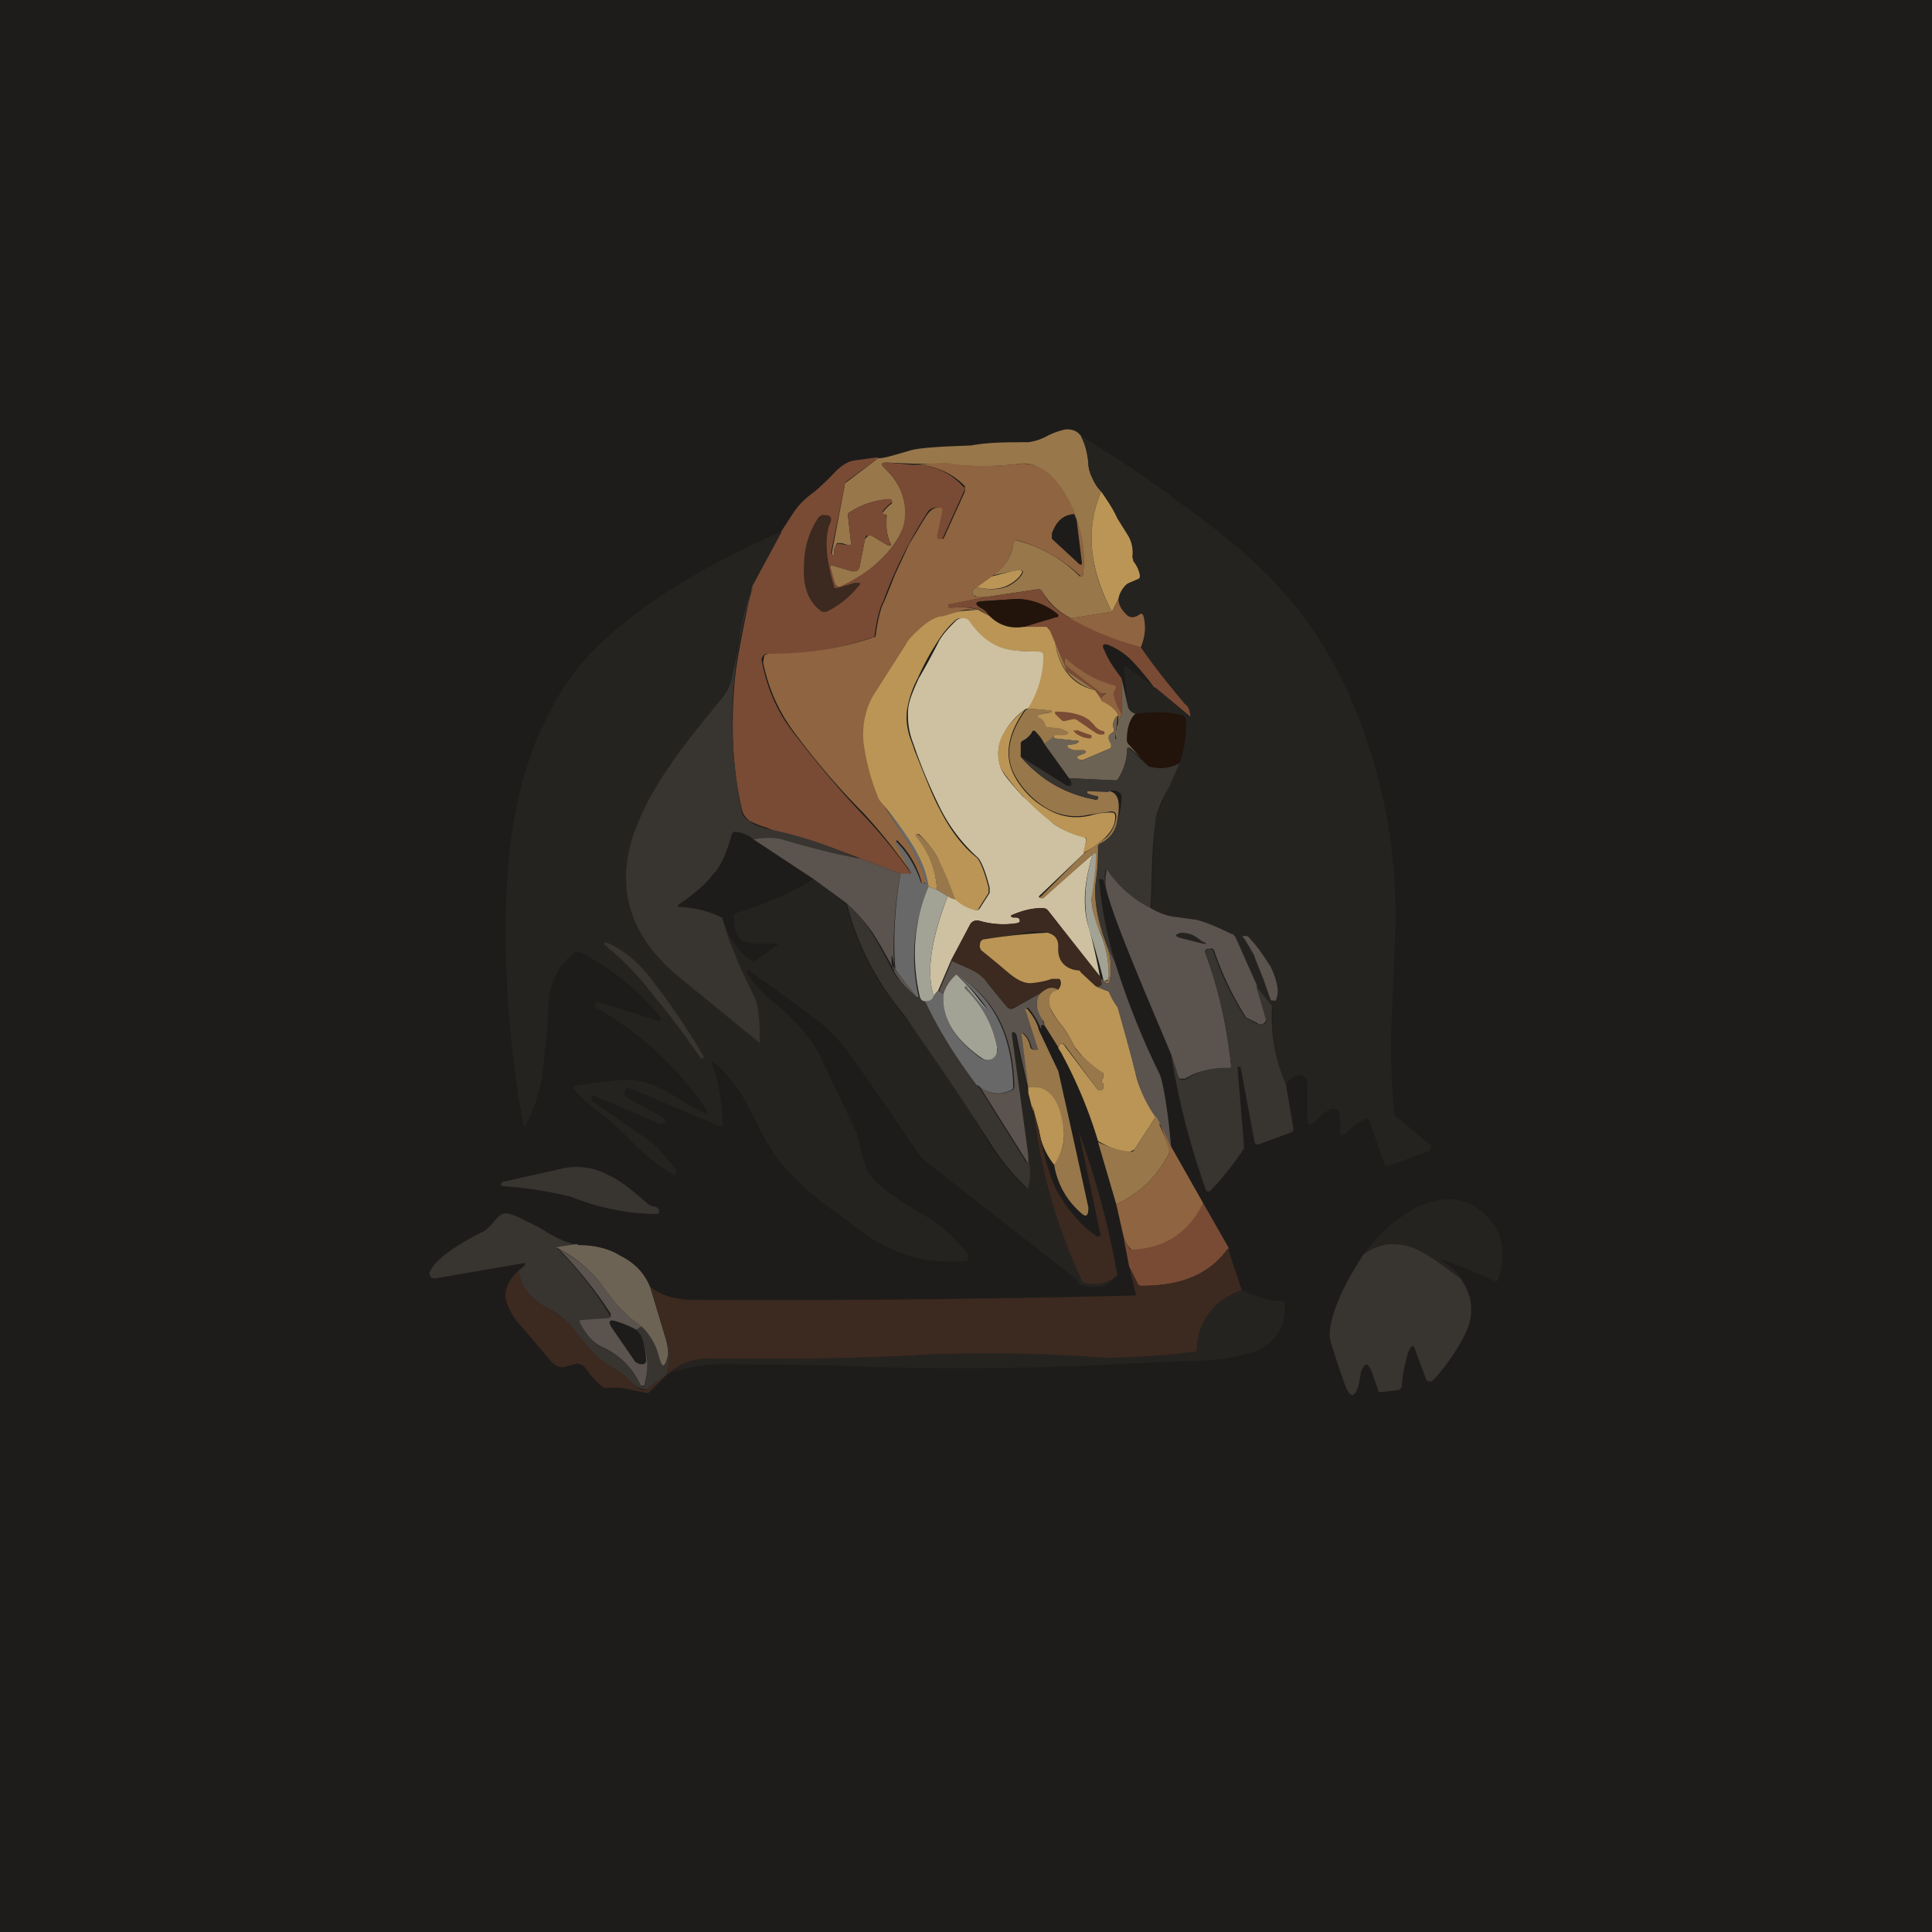 <!-- by TradingView --><svg width="18" height="18" viewBox="0 0 18 18" xmlns="http://www.w3.org/2000/svg"><path fill="#1D1C1A" d="M0 0h18v18H0z"/><path d="M10.07 4.06c.04.08.06.16.07.26 0 .05.02.1.04.14.02.05.05.09.08.12-.15.35-.11.73.1 1.12l-.38.06a.63.63 0 0 1-.27-.25.04.04 0 0 0-.04-.02l-.47.07h-.1l-.04-.02V5.5a.12.12 0 0 1 .04-.03c.17.04.3.02.4-.09.05-.06.04-.08-.05-.06l-.2.04c.1-.07.17-.16.19-.29 0-.03.02-.04.05-.03.22.06.41.17.57.33h.02l.01-.01c.02-.18 0-.35-.06-.52l-.02-.05a1.08 1.08 0 0 0-.19-.31c-.1-.12-.2-.17-.31-.16a2.8 2.8 0 0 1-.71 0h-.3l-.23-.01c-.06 0-.07.01-.03.05.14.13.2.28.2.46-.02.12-.09.25-.22.38-.1.1-.23.2-.38.26-.03.02-.05 0-.06-.02l-.05-.15v-.02h.03l.17.05h.05a.06.06 0 0 0 .03-.05l.05-.25.03-.03h.03l.15.09c.03.01.04 0 .02-.03a.46.46 0 0 1-.03-.22V4.8l-.03-.01c-.01 0-.02 0 0-.02a.35.35 0 0 1 .08-.08v-.03l-.02-.01a.76.76 0 0 0-.37.12.03.03 0 0 0-.02.03l.03.27c0 .01 0 .02-.02.01l-.07-.02H7.8c-.02.03-.03.06-.03.1v.01h-.02v-.02l.12-.63c0-.01 0-.02.02-.03l.29-.22c.06 0 .15-.03.29-.07.06-.02.17-.03.34-.04l.24-.01c.16-.03.34-.03.53-.03a.5.5 0 0 0 .18-.06.7.7 0 0 1 .17-.06c.06 0 .1.01.14.06Z" fill="#98774B"/><path d="M11.98 10.1c-.1-.23-.14-.45-.12-.69l-.01-.04-.15-.2-.2-.44a.07.07 0 0 0-.03-.03c-.1-.05-.2-.1-.32-.13l-.22-.03a.58.58 0 0 1-.2-.08 12.57 12.57 0 0 1 .04-.85l.12-.27.1-.23a.97.97 0 0 0 .06-.4c0-.02-.02-.04-.05-.05a.98.98 0 0 0-.42 0 .1.1 0 0 1-.07-.07l-.04-.38h.02l.28.2.3.26c.01 0 .02 0 .01-.01a.18.18 0 0 0-.04-.1c-.15-.18-.3-.35-.4-.53.03-.1.04-.2 0-.3 0-.01-.01-.02-.03 0-.05.03-.1.03-.13-.02a.23.23 0 0 1-.06-.13c.01-.05.03-.09.06-.13a.1.1 0 0 1 .03-.02l.08-.03c.02-.01.03-.02.03-.04a.3.3 0 0 0-.06-.13.06.06 0 0 1 0-.05c0-.07-.02-.14-.05-.19l-.1-.16c-.05-.11-.1-.2-.15-.25a1.07 1.07 0 0 1-.08-.12.36.36 0 0 1-.04-.14c0-.1-.03-.18-.07-.26.4.25.7.45.89.6.32.23.6.45.82.67.41.4.73.91.94 1.53.2.56.29 1.15.28 1.78l-.04 1a7.54 7.54 0 0 0 .03.75l.34.28v.02l-.01.03-.4.15h-.01l-.15-.42c0-.03-.02-.03-.05-.02a.69.69 0 0 0-.14.1c-.07.07-.1.06-.08-.03l-.01-.13a.05.05 0 0 0-.03-.04h-.05a.5.5 0 0 0-.14.11c-.06.06-.08.05-.08-.03v-.33a.06.06 0 0 0-.03-.05.07.07 0 0 0-.06-.01.23.23 0 0 0-.11.08Z" fill="#252320"/><path d="m8.18 4.27-.3.22a.05.05 0 0 0-.01.03l-.13.64.03.01c0-.05 0-.08.03-.1a.05.05 0 0 1 .04 0l.07.01.02-.01-.03-.27c0-.01 0-.02.02-.03a.76.76 0 0 1 .37-.12l.02.01v.02a.35.35 0 0 0-.09.09l.01.02h.02l.01.04c0 .08 0 .16.03.22.02.04 0 .04-.02.03l-.15-.09h-.04a.03.03 0 0 0-.02.03l-.05.25c0 .02-.01.04-.03.05a.06.06 0 0 1-.05 0l-.17-.05h-.02v.02l.04.15c.01.03.03.04.06.02.14-.07.27-.15.38-.26.13-.13.2-.25.21-.38a.55.55 0 0 0-.19-.46c-.04-.04-.03-.05.03-.05l.23.02c.2 0 .35.07.47.2.02.01.02.03.01.05l-.2.44h-.04c-.02 0-.02-.01-.02-.03l.04-.23c0-.02 0-.03-.02-.03a.1.1 0 0 0-.09.03 4.1 4.1 0 0 0-.42.84c-.03.05-.06.16-.08.31 0 .02-.01.03-.03.03-.32.11-.64.16-.95.15-.03 0-.04 0-.06.02a.06.06 0 0 0-.01.06c.05.26.15.47.28.64.23.3.45.56.64.76a5 5 0 0 1 .47.57.18.18 0 0 1-.1 0L8.02 8a3.83 3.83 0 0 0-.48-.16 2.89 2.89 0 0 1-.4-.13.75.75 0 0 1-.15-.06.17.17 0 0 1-.08-.12c-.08-.34-.1-.72-.07-1.12.01-.19.07-.5.17-.96l.27-.5.11-.17c.04-.06.1-.13.2-.2a3.12 3.12 0 0 0 .15-.14c.08-.09.15-.14.22-.15l.22-.03Z" fill="#794B34"/><path d="M10 4.79c-.1.01-.16.07-.2.18v.05l.26.24h.02v-.02l-.05-.4c.07.17.08.34.06.52v.01h-.02a1.4 1.4 0 0 0-.57-.33c-.04-.01-.06 0-.06.03a.43.43 0 0 1-.2.3l-.14.1a.12.12 0 0 0-.04.03v.04l.03.02h.11l-.35.07c-.01 0-.02 0-.01.01v.02h.01c.1-.01.18 0 .26.02H9a.35.35 0 0 0-.1.03.28.28 0 0 1-.1.03c-.05 0-.12.03-.2.1a.83.83 0 0 0-.16.16l-.3.47c-.07.14-.1.3-.08.48.02.13.06.3.14.5l.26.4c.08.1.13.23.18.36l-.01.01-.03.01h-.01a.88.88 0 0 0-.23-.4h-.01v.02l.15.29-.15-.2a5 5 0 0 0-.31-.37c-.2-.2-.42-.45-.65-.76a1.6 1.6 0 0 1-.28-.64l.01-.06a.07.07 0 0 1 .06-.02c.31 0 .63-.04.95-.15.02 0 .03-.01.03-.03.02-.15.05-.26.08-.31l.1-.25.13-.28c.11-.18.17-.29.2-.31a.1.1 0 0 1 .08-.03c.02 0 .03 0 .03.03l-.05.23c0 .02 0 .03.02.03h.04l.2-.44v-.05a.65.65 0 0 0-.48-.2l.3-.02c.2.04.43.04.71.01.11 0 .22.04.31.15.08.09.14.2.19.32Z" fill="#8F6440"/><path d="M10.26 4.58c.04.06.1.14.15.25l.1.16c.03.05.05.12.04.2l.01.04a.3.3 0 0 1 .06.13c0 .02 0 .03-.03.04l-.07.03a.1.1 0 0 0-.04.03.24.24 0 0 0-.06.12l-.06.12c-.21-.4-.25-.77-.1-1.12Z" fill="#BA9556"/><path d="m7.8 5.48.16-.05H8c.02 0 .02.01 0 .03a.88.88 0 0 1-.3.24h-.04c-.12-.08-.18-.22-.17-.42 0-.18.05-.33.13-.45a.06.06 0 0 1 .07-.03h.02c.03.01.04.03.03.06-.06.13-.05.33.03.6 0 .02.02.02.03.02Z" fill="#3C291F"/><path d="m7.28 4.96-.27.5c-.05.14-.1.34-.15.6l-.04.25a.45.45 0 0 1-.1.2l-.47.61c-.17.24-.28.46-.35.66-.17.52-.02.97.46 1.35a47.04 47.04 0 0 1 .72.57c0-.22-.02-.36-.05-.41a3.4 3.4 0 0 1-.3-.73.8.8 0 0 0 .24.37c.03.03.06.03.1 0l.19-.14a313.52 313.52 0 0 0-.21 0c-.08 0-.14-.02-.16-.05a.32.32 0 0 1-.05-.14v-.04c-.01-.03 0-.05.04-.06.23-.07.47-.17.7-.31l.3.23a2.6 2.6 0 0 0 .53 1.03 9.47 9.47 0 0 1 .8 1.2c.1.15.21.29.35.42h.02c.03-.1.02-.21-.01-.32l-.15-1.1c0-.04 0-.05.04-.01a13.35 13.35 0 0 0 .12.54l.03.12c.03.27.09.54.16.8a12.42 12.42 0 0 0 .32.85c.12.03.23 0 .32-.07-.07.1-.18.13-.31.1l-.04-.01-.03-.05a1555.3 1555.3 0 0 0-1.38-1.08.46.46 0 0 1-.1-.1 30.72 30.72 0 0 0-.65-.94 1.5 1.5 0 0 0-.28-.29 27.3 27.3 0 0 0-.66-.48v.04c.07.1.14.17.2.23.23.18.39.36.48.54l.33.69c.02.03.03.1.05.18.03.12.05.2.09.24.07.1.24.22.48.36l.1.06c.13.09.24.2.33.32v.04s-.01.02-.03.02c-.2.01-.4 0-.58-.07a1.56 1.56 0 0 1-.44-.25l-.16-.12a2.62 2.62 0 0 1-.54-.48c-.06-.08-.14-.2-.22-.37a3.25 3.25 0 0 0-.17-.31c-.08-.1-.15-.2-.24-.26-.02-.01-.02 0-.01.01.06.17.1.36.1.58 0 .01-.01.02-.03.01l-.85-.36-.02.01-.01.04c-.01.01 0 .03.01.04l.36.2.01.02-.01.02-.03.01h-.01l-.61-.26c-.02 0-.03 0-.03.02v.01l.01.02.52.36c.05.03.14.13.26.28v.04h-.03a1.8 1.8 0 0 1-.4-.32 2.53 2.53 0 0 0-.24-.22c-.14-.1-.23-.19-.29-.26v-.02a4.94 4.94 0 0 1 .49-.06c.1 0 .2.02.3.07.07.03.16.08.29.17a9.98 9.98 0 0 0 .17.08v-.03a3.1 3.1 0 0 0-1.05-.97v-.03c.02-.01.03-.02.05-.01l.51.16c.06.02.07 0 .04-.04a2.26 2.26 0 0 0-.74-.59h-.04a.62.62 0 0 0-.25.49l-.01.2-.05.48c-.03.16-.08.31-.16.45h-.01a9.74 9.74 0 0 1-.16-2.19c.04-.95.3-1.68.77-2.2.22-.23.5-.45.83-.65.25-.16.57-.32.96-.5Z" fill="#252320"/><path d="m9.1 5.47.14-.1.2-.05c.1-.02.1 0 .05.06-.1.1-.22.13-.39.09Z" fill="#BA9556"/><path d="M8.02 8c-.23-.04-.46-.1-.7-.17a.69.69 0 0 0-.3-.01.3.3 0 0 0-.17-.07c-.01 0-.02 0-.03.02-.05.17-.1.3-.18.38-.06.08-.16.17-.32.28v.02a1 1 0 0 1 .41.1c.07.26.18.5.3.74.03.05.05.2.05.41 0 .02 0 .02-.01.01l-.71-.58c-.48-.38-.63-.83-.46-1.35.07-.2.18-.42.35-.66.1-.15.26-.35.48-.62a.45.45 0 0 0 .09-.19l.05-.25c.04-.27.09-.47.15-.6a4.07 4.07 0 0 0-.11 2.09c0 .04.03.08.08.1.02.03.08.05.15.07a3.83 3.83 0 0 1 .88.29Z" fill="#383430"/><path d="M9.98 5.76a2.66 2.66 0 0 0 .65.27c.12.18.26.35.41.53.03.02.04.05.05.1 0 .02 0 .02-.02 0l-.3-.25-.02-.01a2.7 2.7 0 0 0-.2-.24.65.65 0 0 0-.22-.15c-.05-.02-.07 0-.04.05.04.1.1.18.16.26v.33a.5.5 0 0 1-.08-.16l.01-.04.02-.04c0-.02-.01-.03-.03-.03a.88.88 0 0 1-.43-.24h-.02v.04l.34.28h.05c-.03 0-.05.03-.04.06a.22.22 0 0 1-.07-.09l-.25-.17a.07.07 0 0 1-.03-.03l-.1-.24-.04-.12a.03.03 0 0 0-.03-.02l-.21-.01.3-.09c.01 0 .02 0 .02-.02l-.02-.02-.03-.02a.61.61 0 0 0-.33-.11l-.31.02c-.09 0-.1.03-.02.07.02 0 .04.03.07.07l-.1-.06a.53.53 0 0 0-.27-.01l-.01-.02v-.02l.36-.07.47-.07c.02 0 .03 0 .04.02.05.1.14.19.27.25Z" fill="#794B34"/><path d="M9.54 5.84a.36.36 0 0 1-.32-.1.24.24 0 0 0-.07-.07c-.07-.04-.07-.06.02-.07l.3-.02a.61.61 0 0 1 .37.13l.02.02c0 .01 0 .02-.02.02l-.3.09Z" fill="#22140B"/><path d="M10.42 5.58c0 .05.03.1.06.13.04.05.08.05.13.02.02-.02.03-.01.04 0 .03.1.02.2-.02.3a2.67 2.67 0 0 1-.66-.27l.39-.06.06-.12Z" fill="#8F6440"/><path d="m9.11 5.68.11.06c.09.09.2.12.32.1h.21l.03.03.05.12c.04.24.16.39.37.44l.07.1c.12.06.17.13.15.2a.36.36 0 0 0-.02.16v-.01l.02-.18c0-.04 0-.04-.03-.01-.02.04-.03.07-.01.1 0 .02 0 .03-.02.04-.04.02-.04.06 0 .1l-.01.04-.26.11h-.04c-.02-.02-.02-.03 0-.04l.05-.02c.02-.01.02-.02 0-.03H10c-.02 0-.04 0-.05-.02-.02-.02-.02-.03 0-.03l.07-.01c.04-.02.04-.03 0-.03l-.2-.02-.01-.02v-.02h.09c.06 0 .06-.02 0-.04a.49.49 0 0 0-.13-.02c-.02 0-.03-.01-.04-.03-.01-.03-.03-.05-.05-.06-.03-.01-.03-.02 0-.03a.35.35 0 0 1 .1-.02l.02-.01-.01-.01-.23-.02a.9.9 0 0 0 .15-.5c0-.02-.01-.03-.04-.03-.16 0-.28-.01-.36-.04a.56.56 0 0 1-.28-.23.08.08 0 0 0-.06-.04c-.03 0-.05 0-.07.02a.85.85 0 0 0-.16.19 2.39 2.39 0 0 0-.19.35.93.93 0 0 0-.1.3c-.01.09 0 .19.05.31l.02.06c.1.25.17.43.23.54.09.18.2.34.35.46.03.03.07.12.11.28v.05l-.09.14c0 .02-.02.02-.04.02a.4.4 0 0 1-.19-.1A18.14 18.14 0 0 1 8.74 8a.92.92 0 0 0-.18-.23h-.02v.02c.12.15.18.32.19.5l-.08-.03a1.13 1.13 0 0 0-.15-.38 4.04 4.04 0 0 0-.31-.43 2.1 2.1 0 0 1-.14-.5.75.75 0 0 1 .09-.48l.3-.47c.03-.05.08-.1.15-.16.08-.07.15-.1.2-.1l.1-.03a.35.35 0 0 1 .1-.02l.12-.01Z" fill="#BA9556"/><path d="m9.57 6.6-.02.01a.64.64 0 0 0-.21.25c-.05.1-.05.2-.01.31.03.06.1.14.2.25a5.94 5.94 0 0 1 .28.25c.08.06.18.1.29.12l.02.03-.02.13-.42.4v.01h.04l.46-.4c-.08.26-.1.5-.03.7a6.3 6.3 0 0 1 .1.45l-.48-.62a.08.08 0 0 0-.07-.03.74.74 0 0 0-.26.06c-.03.01-.02.02 0 .02l.04.01c.02 0 .03.02.02.04l-.02.01a.77.77 0 0 1-.35-.02c-.04-.01-.07 0-.09.03l-.18.34-.12.28a.2.2 0 0 0-.04.05c-.07-.21-.03-.52.13-.93l.07.03a.4.4 0 0 0 .19.1c.02 0 .03 0 .04-.02l.09-.14v-.05c-.04-.16-.08-.25-.11-.28a1.54 1.54 0 0 1-.35-.46 4.84 4.84 0 0 1-.25-.6.71.71 0 0 1-.05-.3c0-.08.04-.18.1-.31a6.2 6.2 0 0 0 .19-.35c.04-.07.1-.13.16-.19a.09.09 0 0 1 .07-.02c.03 0 .05.02.06.04.08.11.17.19.28.23.08.03.2.04.36.04.02 0 .04.01.04.04a.9.9 0 0 1-.15.5Z" fill="#CDC1A2"/><path d="M10.2 6.43c-.2-.06-.33-.2-.37-.44l.1.24c0 .01 0 .02.02.03l.25.17Z" fill="#98774B"/><path d="m10.45 6.65-.03.08c.02-.07-.03-.14-.16-.2 0-.04.02-.06.05-.07h-.05l-.34-.27v-.04c0-.02.01-.02.02-.01.13.12.27.2.43.24.02 0 .03.01.03.03l-.02.04a.05.05 0 0 0 0 .04.5.5 0 0 0 .07.16Z" fill="#8F6440"/><path d="M10.51 6.59a.1.1 0 0 0 .07.06c-.05.05-.08.13-.08.24 0 .02 0 .03.02.04l.19.2-.18-.16c-.02-.01-.03 0-.03.01a.5.5 0 0 1-.08.27c0 .02-.02.02-.04.02l-.42-.02-.23-.32.1-.09-.01.02c0 .01 0 .02.02.02l.18.02c.04 0 .05.01 0 .03a.17.17 0 0 1-.05.01c-.03 0-.03.01-.01.03l.05.02h.09c.02 0 .02.02 0 .03l-.05.02c-.02.01-.02.02 0 .03l.02.01h.02l.26-.11v-.04c-.03-.04-.03-.08.01-.1.02 0 .02-.02.02-.04-.02-.03-.01-.06.01-.1.02-.03.03-.03.02 0l-.02.19.01.01c0-.06 0-.11.02-.16l.03-.08v-.33l.06.27Z" fill="#6D6354"/><path d="m9.57 6.6.23.02v.02c-.04 0-.08 0-.11.02-.03 0-.03.02 0 .03.02.01.04.03.05.06 0 .02.02.03.04.03.06 0 .1 0 .13.02.06.02.06.04 0 .05h-.08l-.1.08a.35.35 0 0 0-.07-.1c-.02-.03-.04-.03-.05 0a.22.22 0 0 1-.08.07.03.03 0 0 0-.02.03v.12c.18.21.41.35.7.4h.01l.01-.01v-.02a.61.61 0 0 1-.1-.02v-.03h.18c.11 0 .14.1.09.32-.02.07-.07.13-.15.17a.04.04 0 0 0-.02.04c0 .06 0 .17-.02.31-.02.16.01.36.11.62.03.1.04.2.02.3l-.01.03c-.02 0-.03 0-.05-.02h.04l.01-.04c0-.16-.03-.29-.07-.4a.78.78 0 0 1-.09-.33 38.07 38.07 0 0 1 .04-.42h-.02c-.02 0-.02 0 0 0l-.47.42H9.7c-.02 0-.02-.01 0-.02l.4-.4a3.48 3.48 0 0 0 .21-.15.31.31 0 0 0 .09-.19c0-.03-.01-.05-.05-.05l-.2.03a.54.54 0 0 1-.38-.05.8.8 0 0 1-.28-.26c-.14-.2-.11-.42.07-.67h.02Z" fill="#98774B"/><path d="M10.99 7.11a.36.36 0 0 1-.29.03l-.18-.2a.06.06 0 0 1-.02-.05c0-.11.03-.2.08-.24.16-.02.3-.02.42.01.03 0 .04.03.05.05 0 .14-.02.27-.06.4Z" fill="#22140B"/><path d="M9.55 6.61c-.18.25-.2.47-.07.67.08.12.17.2.28.26.12.07.25.09.39.06.07-.02.13-.03.2-.03.03 0 .04.01.04.04 0 .08-.04.14-.1.2a1.02 1.02 0 0 1-.2.14l.03-.12c0-.02 0-.03-.03-.03a.8.8 0 0 1-.28-.13 2.23 2.23 0 0 1-.48-.5.38.38 0 0 1 0-.3c.05-.1.12-.18.22-.26Z" fill="#BA9556"/><path d="M9.83 6.63c.13 0 .24.02.32.08l.04.04c.02.03.05.05.08.06.01 0 .02 0 .02.02v.01c-.03.01-.06 0-.08-.01l-.16-.11A.07.07 0 0 0 10 6.7l-.09.02-.02-.01-.06-.06v-.02ZM10.03 6.8a1.77 1.77 0 0 0 .14.05v.02l-.01.01a.23.23 0 0 1-.14-.05c-.03-.03-.02-.03.01-.02Z" fill="#794B34"/><path d="M10.7 7.14c.1.03.2.02.29-.03l-.1.23c-.07.12-.1.2-.12.27l-.02.18c-.02.22-.02.45-.03.67a.98.98 0 0 1-.4-.35c0-.02-.01-.02-.02 0a.43.43 0 0 0 .01.19l-.03-.1-.02-.01h-.02a3.72 3.72 0 0 0 .15.78l-.07-.14c-.1-.26-.13-.46-.11-.62.02-.14.03-.25.02-.31 0-.02 0-.03.02-.04.08-.04.13-.1.15-.17.03-.1.05-.18.05-.27 0-.02-.01-.03-.03-.04-.02-.02-.06-.02-.1 0l-.19-.01v.02a.6.6 0 0 0 .1.03v.02c-.01.01-.02.02-.03.01a1.2 1.2 0 0 1-.69-.4l.43.27h.04v-.04l-.02-.03.42.02c.02 0 .03 0 .04-.02a.5.5 0 0 0 .08-.27c0-.02.01-.02.03 0l.17.16Z" fill="#383430"/><path d="M8.65 8.26c-.14.34-.17.68-.09 1.03h-.02a6.95 6.95 0 0 1-.23-.3c0-.13 0-.13 0 0l.02.02c.01.02.02.02.01 0-.02-.3 0-.58.05-.87h.1l-.15-.3h.01c.1.1.18.23.23.38l.01.01h.03V8.2c-.04-.13-.1-.25-.17-.36a15.18 15.18 0 0 1-.2-.32c.12.15.2.27.25.35.08.13.13.25.15.38Z" fill="#696868"/><path d="m8.02 8 .37.14a3.77 3.77 0 0 0-.06.87V9c-.02-.13-.03-.13-.02 0V9l.23.29a.83.83 0 0 1-.21-.24v-.01a4.61 4.61 0 0 0-.2-.35c-.07-.1-.15-.19-.25-.28l-.3-.22-.56-.37c.1-.02.21-.02.3.01.24.07.47.13.7.17Z" fill="#5B534D"/><path d="M8.9 8.38a.16.16 0 0 1-.07-.03l-.1-.06a.86.86 0 0 0-.2-.5v-.02h.02c.08.06.14.14.19.23a3.05 3.05 0 0 1 .16.38Z" fill="#98774B"/><path d="M10.28 9.14v-.01a6.36 6.36 0 0 0-.13-.46c-.06-.21-.05-.45.03-.71l.01-.01h.02v.02c0 .13-.02.26-.04.4 0 .07.02.18.09.34.04.1.07.23.07.39l-.01.03-.04.01Z" fill="#A2A295"/><path d="M10.72 8.46c.07.04.14.07.21.08l.22.03c.11.03.22.08.32.13.02 0 .03.02.04.03l.2.45.08.3c.01.02 0 .04-.01.05a.05.05 0 0 1-.07 0l-.1-.05a2.87 2.87 0 0 1-.3-.63c-.01-.01-.03-.02-.04-.01h-.02c-.02.01-.03.02-.02.04.12.32.2.67.24 1.05 0 .01 0 .02-.02.02-.16 0-.3.03-.41.1H11a.04.04 0 0 1-.02-.01l-.07-.22-.24-.57c-.17-.41-.3-.73-.36-.95a.43.43 0 0 1 0-.19c0-.02 0-.02.01 0 .1.15.24.27.4.35Z" fill="#5B534D"/><path d="m8.65 8.26.08.03.1.06c-.16.4-.2.72-.13.93-.01.04-.04.05-.08.05-.02 0-.04-.01-.05-.04-.08-.35-.06-.7.08-1.03Z" fill="#A2A295"/><path d="M8.54 9.29h.03c.01.03.03.04.05.04.13.28.3.54.49.78l.44.7c0 .02.02.02.02 0v-.06c.03.1.04.21.01.31 0 .02-.01.02-.02 0a2.23 2.23 0 0 1-.34-.42 29.2 29.2 0 0 0-.4-.61l-.4-.58a2.6 2.6 0 0 1-.53-1.03c.09.08.17.17.23.27a4.61 4.61 0 0 1 .2.36c.04.07.12.15.22.24Z" fill="#383430"/><path d="M10.26 9.11v.04c0 .02 0 .03-.02.04h-.03l-.14-.13a.08.08 0 0 0-.04-.02c-.13-.02-.18-.1-.17-.22 0-.07-.03-.11-.1-.13a.51.51 0 0 0-.2 0 5.81 5.81 0 0 1-.38.06.06.06 0 0 0-.05.05c0 .02 0 .04.02.06a10.74 10.74 0 0 1 .23.19c.07.07.15.1.22.1a.8.8 0 0 0 .2-.03h.07c.02.02.01.05-.01.1-.05-.03-.1-.02-.16.03l-.26.14c-.02.02-.04.01-.06-.01a3.55 3.55 0 0 0-.18-.22.52.52 0 0 0-.16-.13 2.87 2.87 0 0 0-.18-.08l.18-.34c.02-.03.05-.04.09-.03.1.03.23.04.35.02l.02-.01c0-.02 0-.03-.02-.04h-.04c-.03-.01-.03-.02 0-.03.1-.04.18-.06.26-.06.03 0 .05 0 .07.03l.49.62Z" fill="#3C291F"/><path d="m10.21 9.19.1.04c.02 0 .03.02.03.03l.07.12c.03.03.04.08.05.13a42.16 42.16 0 0 1 .12.49c.03.14.1.27.19.4l-.2.31-.04.02c-.1 0-.2-.04-.3-.1a4.33 4.33 0 0 0-.37-.87c.02-.05.04-.05.07 0l.28.37c.01.02.03.03.05.03l.02-.02v-.04c-.02-.02-.02-.04 0-.06V10a.91.91 0 0 1-.27-.25 1.21 1.21 0 0 0-.12-.2.76.76 0 0 1-.1-.15c-.04-.1-.02-.16.07-.18.03-.04.03-.08.01-.1H9.8a.8.8 0 0 1-.2.04c-.07 0-.14-.04-.22-.11a10.7 10.7 0 0 0-.23-.19.06.06 0 0 1-.02-.06c0-.03.02-.05.05-.05a5.03 5.03 0 0 1 .58-.06c.07.02.1.06.1.13-.01.12.05.2.17.22.02 0 .03 0 .04.02l.14.13Z" fill="#BA9556"/><path d="m11.13 8.72.07.05c.05.02.05.03 0 .02l-.2-.05c-.06-.02-.06-.03 0-.05.03 0 .07 0 .13.03Z" fill="#252320"/><path d="M11.69 8.91a3.68 3.68 0 0 0-.1-.17c-.02-.01-.01-.02 0-.02.02 0 .04 0 .05.02.07.07.13.16.2.27.06.13.08.23.05.3 0 .01-.02.02-.03.01h-.02l-.07-.2-.08-.2Z" fill="#5B534D"/><path d="M6.53 9.86c-.16-.23-.3-.42-.43-.57a2.65 2.65 0 0 0-.47-.49v-.02h.02c.16.07.29.18.4.32a6.53 6.53 0 0 1 .51.75l-.01.01h-.02Z" fill="#383430"/><path d="M10.39 8.97a7.35 7.35 0 0 0 .42 1.05c.03.1.07.31.1.66l-.1-.2-.05-.08a1.18 1.18 0 0 1-.18-.4 32.84 32.84 0 0 0-.17-.62.43.43 0 0 1-.07-.12.05.05 0 0 0-.03-.03l-.1-.04h.03c.02-.01.03-.02.02-.04v-.04c0 .02.02.02.02.02v.01c.02.02.03.02.05.02l.01-.03c.02-.1.01-.2-.02-.3l.07.14Z" fill="#5B534D"/><path d="m11.7 9.18.15.19v.04c-.01.24.03.46.13.69l.07.41c0 .02 0 .03-.02.04l-.3.11c-.02.01-.03 0-.04-.01l-.13-.7c0-.01 0-.02-.01-.01h-.02v.01l.06.72v.03c-.1.15-.2.28-.32.4h-.03c-.15-.42-.26-.84-.33-1.28l.07.22.02.02h.04a.67.67 0 0 1 .41-.11c.02 0 .02 0 .02-.02a4.24 4.24 0 0 0-.24-1.05c0-.02 0-.03.02-.03l.02-.01.03.01a2.87 2.87 0 0 0 .3.63l.11.06c.03.01.05 0 .07 0 .02-.02.02-.04.01-.06l-.09-.3Z" fill="#383430"/><path d="m8.86 8.95.18.08c.06.03.12.07.16.13l.18.22c.02.02.04.03.07.01l.25-.14a.16.16 0 0 0-.04.13l.05.12.02.05H9.7v.04a.68.68 0 0 0-.12-.2h-.01l-.01.01v.03l.12.34c0 .01 0 .02-.02.01h-.02c-.02 0-.02-.01-.03-.02a.25.25 0 0 0-.06-.12c-.02-.02-.03-.02-.02 0l.06.5v.04a13.38 13.38 0 0 1-.12-.54c-.03-.04-.05-.03-.04.02l.15 1.1v.05c0 .02-.01.02-.02 0l-.44-.7c.1.09.2.1.3.05.02 0 .03-.02.03-.04-.01-.48-.19-.83-.53-1.03a.4.4 0 0 0-.12.17.12.12 0 0 1-.05-.03l.12-.28Z" fill="#5B534D"/><path d="M9.1 10.11c-.18-.24-.35-.5-.48-.78.04 0 .07-.02.08-.05a.2.2 0 0 1 .04-.05l.05.03c-.02.22.1.42.35.6.04.02.07.02.1 0 .04-.03.06-.06.05-.1a1 1 0 0 0-.3-.55V9.2c0-.01 0-.02.02 0l.19.2c.01.03.01.02 0 0a1.79 1.79 0 0 0-.29-.32c.34.21.52.56.53 1.04 0 .02 0 .03-.03.04-.1.05-.2.03-.3-.05Z" fill="#696868"/><path d="M8.91 9.08a1.8 1.8 0 0 1 .28.33l-.18-.21c-.01-.02-.02-.01-.02 0v.01a1 1 0 0 1 .3.55c0 .04 0 .07-.04.1a.09.09 0 0 1-.1 0c-.26-.18-.38-.38-.36-.6a.4.4 0 0 1 .12-.18Z" fill="#A2A295"/><path d="M9.86 9.22c-.08.02-.1.08-.07.18.01.03.04.08.1.15.04.06.09.13.12.2.03.06.12.14.27.25v.04c-.02.02-.02.04 0 .06v.04l-.01.02c-.03 0-.05 0-.06-.03l-.28-.38c-.03-.04-.05-.04-.07.01 0 0 0 .02.04.06l-.17-.27c0-.01 0-.03-.02-.05a.47.47 0 0 1-.05-.12c0-.05 0-.09.04-.13.06-.05.1-.06.16-.03ZM9.68 9.6l.18.38a147.42 147.42 0 0 1 .28 1.27c0 .08-.02.1-.08.04a.74.74 0 0 1-.24-.45c.08-.1.1-.2.09-.33-.05-.28-.15-.41-.33-.38l-.06-.48c0-.03 0-.03.02-.01.03.03.05.07.06.12 0 0 .01.02.03.02h.03c.01 0 .02 0 .01-.01l-.11-.34a.12.12 0 0 1-.01-.03h.02c.05.06.09.12.11.2Z" fill="#98774B"/><path d="M9.82 10.85a.67.67 0 0 1-.14-.32l-.07-.23-.03-.12v-.05c.18-.03.29.1.33.38.01.12-.01.23-.09.34Z" fill="#BA9556"/><path d="M9.68 10.53c.05.25.1.43.16.55.1.18.22.33.38.44h.02c.01-.01.02-.02.01-.03l-.2-.95c.16.44.28.88.36 1.34-.09.08-.2.1-.32.07a5.17 5.17 0 0 1-.47-1.65l.06.23Z" fill="#3C291F"/><path d="m10.8 10.47.1.24-.01.04c-.11.21-.27.37-.49.47l-.17-.58c.1.05.2.08.3.09.02 0 .03 0 .04-.02l.2-.31.04.07Z" fill="#98774B"/><path d="m10.91 10.68.3.53a.73.73 0 0 1-.63.44c-.02 0-.04 0-.05-.02a.27.27 0 0 1-.06-.1l-.07-.31c.22-.1.38-.26.49-.47v-.04l-.08-.24.1.21Z" fill="#8F6440"/><path d="M6.08 11.24c.04 0 .06.02.06.04s0 .03-.02.03c-.28 0-.55-.06-.8-.16a3.7 3.7 0 0 0-.65-.1v-.01c0-.02 0-.02.02-.03l.58-.13c.14-.02.28 0 .4.07.1.04.21.13.37.27l.04.02Z" fill="#383430"/><path d="M13.6 11.9a9.93 9.93 0 0 1-.08-.05c-.18-.13-.3-.2-.4-.24a.43.43 0 0 0-.42.08c.15-.2.32-.35.5-.44.26-.12.46-.1.64.07.16.16.2.35.12.59 0 .03-.03.03-.05.02-.17-.08-.31-.14-.44-.18-.05-.02-.06-.02 0 .02.04.03.1.08.14.14Z" fill="#252320"/><path d="M11.45 11.63c-.18.24-.44.35-.81.35-.02 0-.03 0-.04-.02l-.08-.16-.05-.26.06.1h.05c.29-.02.5-.17.63-.43l.24.42Z" fill="#794B34"/><path d="m5.38 11.6-.2.02a3.18 3.18 0 0 1 .51.65l-.02.01-.26.03c-.01 0-.02 0-.01.01.07.13.14.2.2.23a.7.7 0 0 1 .37.36l.02.01.01-.01a.61.61 0 0 0-.03-.47l-.04-.05a.12.12 0 0 1 .05-.03c.1.09.15.18.17.28.02.11.04.12.07 0 .01-.04 0-.11-.03-.2.05.1.06.23.02.37l-.18.13a.05.05 0 0 1-.04 0 .17.17 0 0 1-.11-.06.57.57 0 0 0-.18-.14.71.71 0 0 1-.16-.12 3.55 3.55 0 0 1-.2-.24.76.76 0 0 0-.2-.17c-.1-.05-.16-.1-.2-.14a.41.41 0 0 1-.11-.23l.06-.05c0-.02 0-.03-.02-.02l-.81.14c-.02 0-.04 0-.05-.02a.04.04 0 0 1 0-.05c.04-.09.18-.2.42-.33l.08-.04a.43.43 0 0 0 .1-.1.73.73 0 0 1 .03-.03.1.1 0 0 1 .11-.03c.07.02.16.07.28.13.14.09.25.14.35.16ZM13.6 11.9c.13.18.14.36.04.55-.08.15-.18.3-.3.42h-.03l-.02-.01-.1-.27c-.02-.07-.04-.06-.07.01a1.5 1.5 0 0 0-.06.31c0 .02-.01.03-.03.04l-.16.02c-.02 0-.03 0-.03-.02l-.06-.17c-.04-.09-.06-.09-.1 0l-.02.12c-.04.13-.08.13-.13 0a9.8 9.8 0 0 1-.13-.39c-.03-.09 0-.23.08-.42.06-.14.14-.27.22-.4.13-.1.27-.12.42-.08.1.03.23.11.4.24l.09.06Z" fill="#383430"/><path d="M5.38 11.6c.15 0 .29.03.4.1.14.07.23.17.28.3l.13.43c.03.1.04.17.03.21-.03.11-.05.11-.08 0a.58.58 0 0 0-.16-.28 1.14 1.14 0 0 1-.21-.18 3.6 3.6 0 0 1-.18-.23l-.05-.06a1.29 1.29 0 0 0-.36-.27l.2-.03Z" fill="#6D6354"/><path d="M5.18 11.62c.18.1.3.2.36.27l.05.06.18.23c.06.07.13.12.21.18a.12.12 0 0 0-.05.03.95.95 0 0 0-.19-.08c-.06-.02-.08 0-.04.06l.22.32.04.02h.03c.02 0 .03-.02.03-.04a.65.65 0 0 0-.05-.23c.07.16.08.31.03.47h-.03a.7.7 0 0 0-.36-.36c-.07-.03-.14-.1-.21-.23v-.02l.27-.02.02-.01v-.03c-.13-.2-.3-.42-.5-.62Z" fill="#5B534D"/><path d="M11.57 12.02c-.27.1-.41.3-.42.57 0 .02 0 .03-.02.03a7.02 7.02 0 0 1-1.24.02c-.57-.03-.98-.03-1.23-.02-.65.04-1.34.05-2.06.04a.52.52 0 0 0-.36.13l-.03.02a.54.54 0 0 0-.02-.38l-.13-.44c.1.08.22.11.35.12a138.33 138.33 0 0 0 4.16-.04c.01 0 .02-.01.01-.02l-.06-.25.08.16c.01.02.02.02.04.02.37 0 .63-.11.8-.35l.13.39ZM4.83 11.84c.01.09.05.16.11.23.04.04.1.09.2.14.1.07.17.12.2.17l.2.24.16.12c.09.05.15.1.18.13.02.04.06.07.11.08l.04-.01.18-.13-.17.17a4.48 4.48 0 0 1-.2-.04.35.35 0 0 0-.11-.01h-.1c-.04-.02-.1-.08-.18-.19-.03-.03-.06-.04-.1-.03l-.07.02c-.06.02-.1 0-.14-.04l-.28-.33a.6.6 0 0 1-.15-.26c-.01-.09.03-.18.12-.26Z" fill="#3C291F"/><path d="M6.24 12.79c.1-.1.23-.13.36-.13.72 0 1.41 0 2.06-.04a14.32 14.32 0 0 1 1.64.03 7.04 7.04 0 0 0 .85-.06c0-.27.15-.47.42-.57.11.05.24.1.37.1.02 0 .03.01.03.03.01.22-.09.37-.3.45a2.2 2.2 0 0 1-.62.08H11l-.4.02a28.84 28.84 0 0 1-2.9.02l-.98-.01c-.12 0-.28.02-.49.08Z" fill="#252320"/></svg>